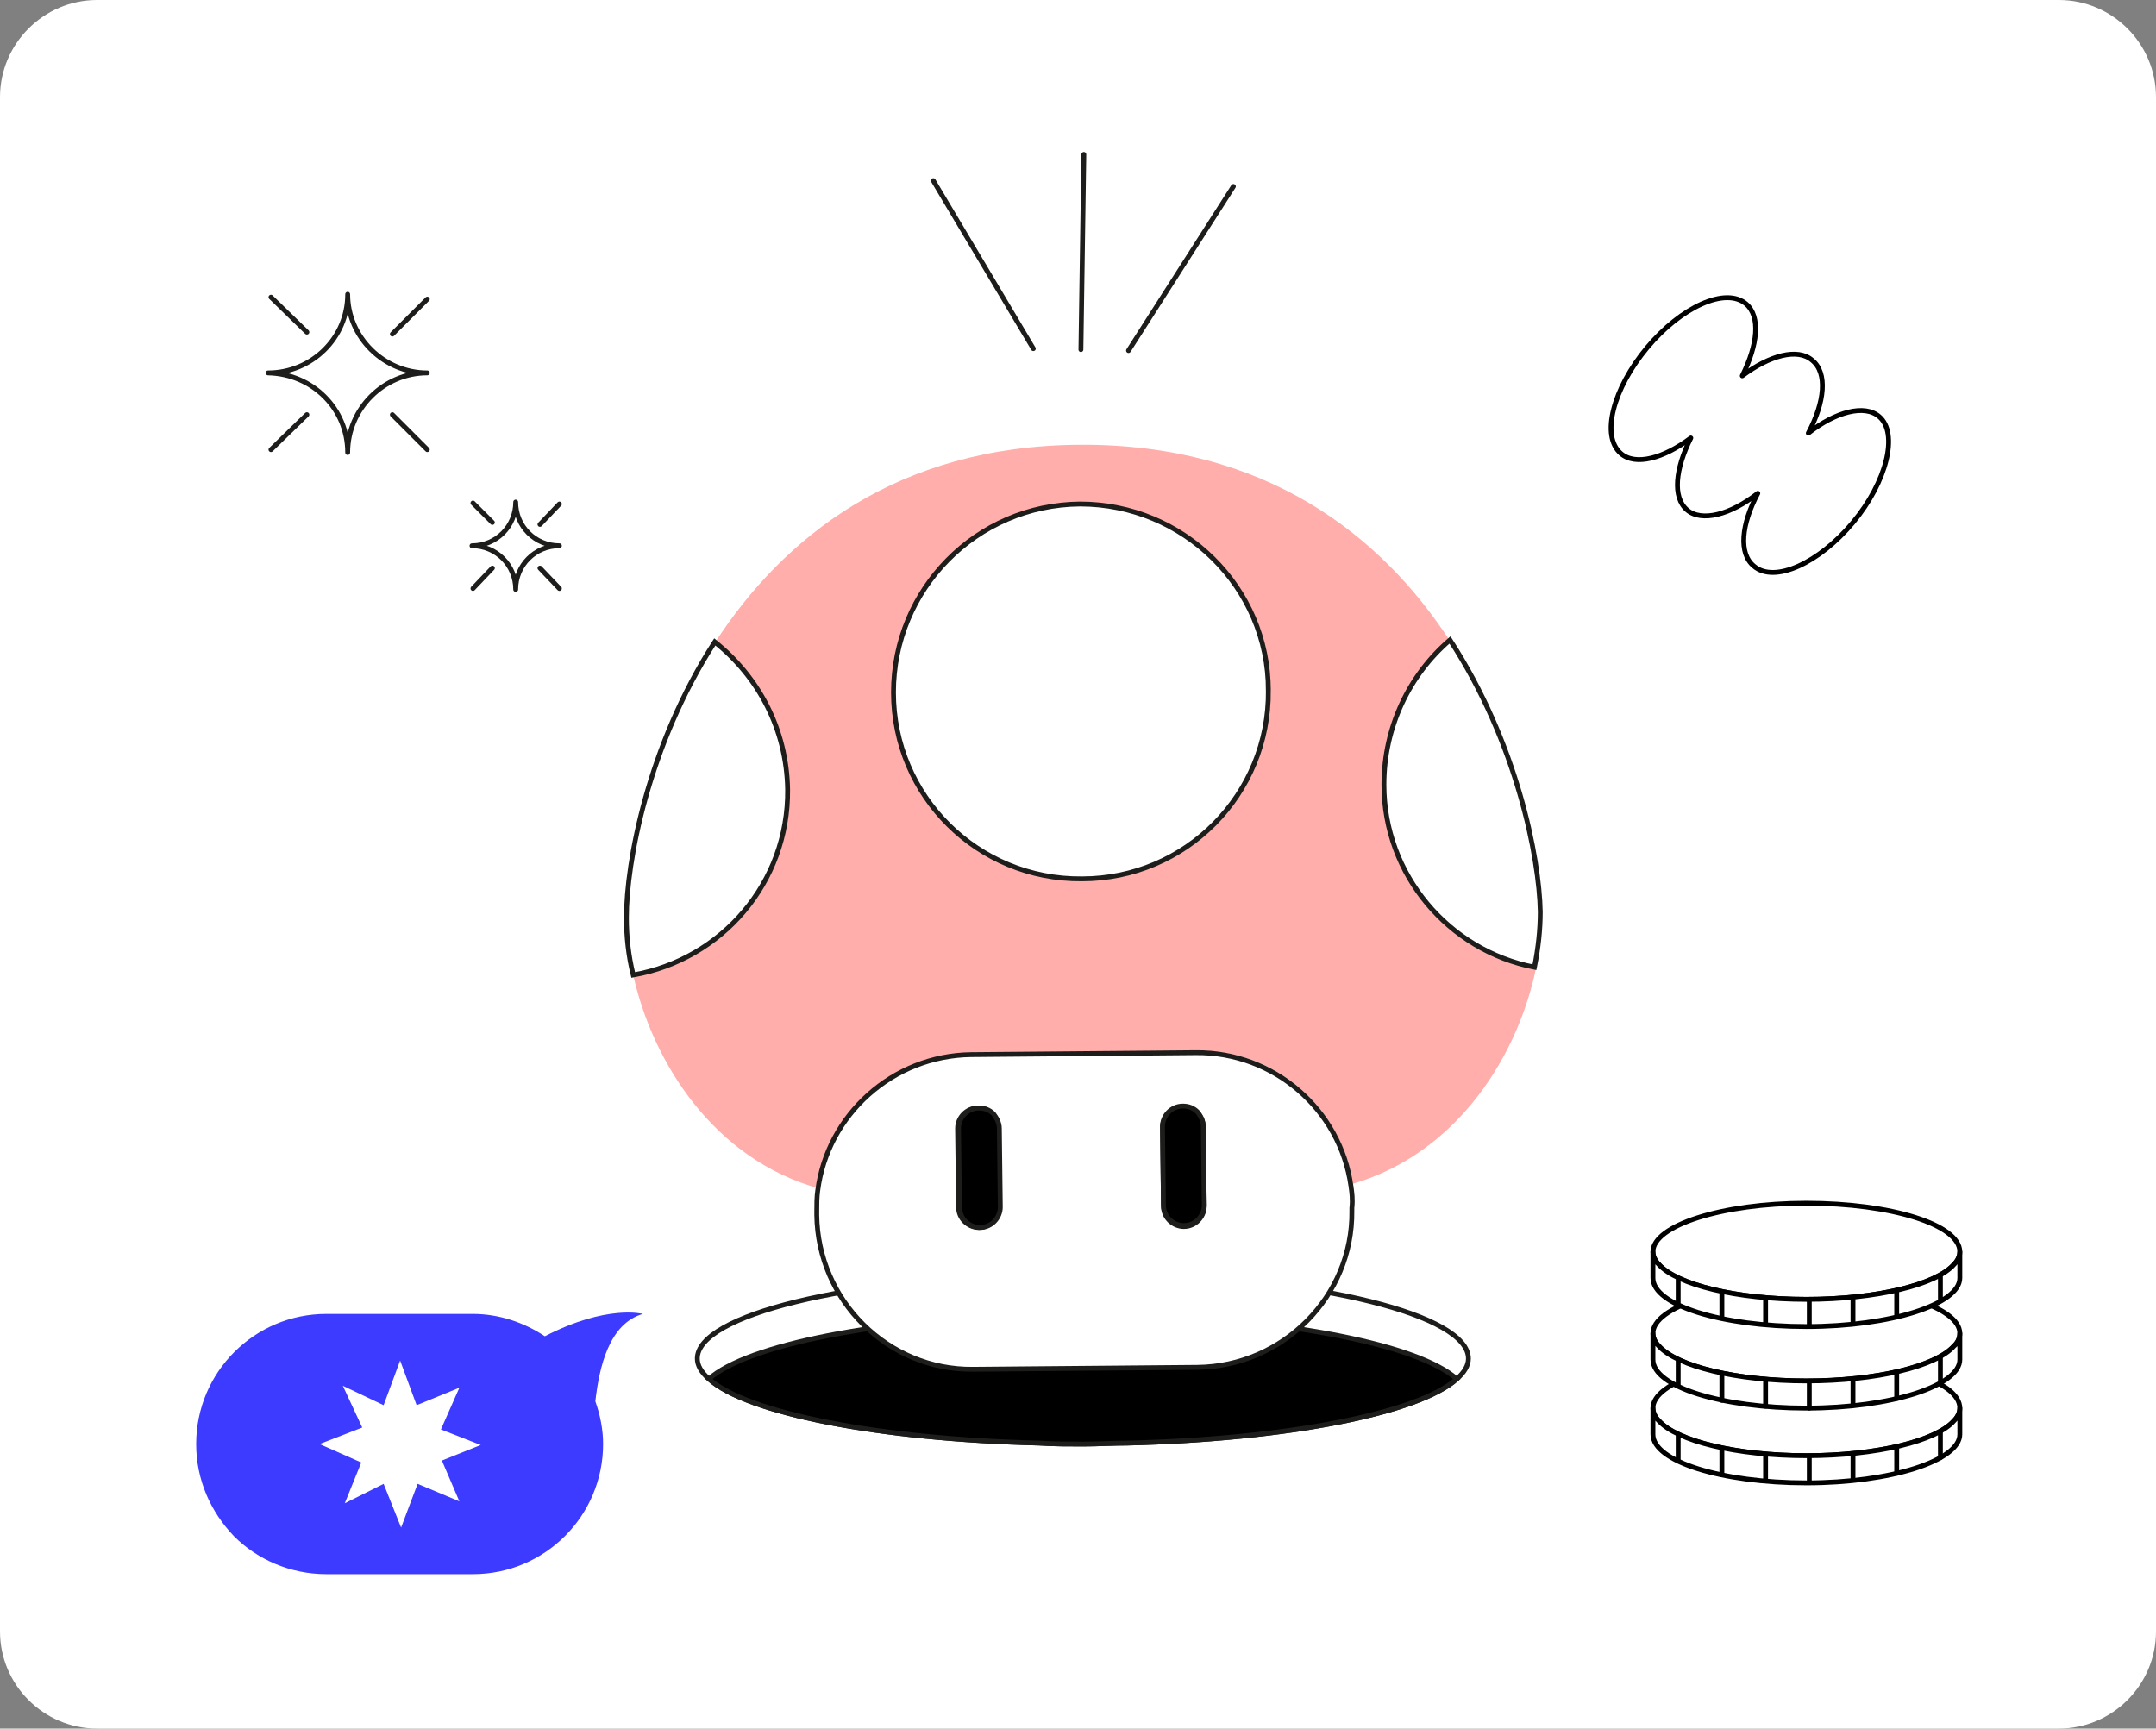 <svg version="1.1" id="Layer_1" xmlns="http://www.w3.org/2000/svg" x="0" y="0" viewBox="0 0 222 178" xml:space="preserve"><rect x="0" y="0" width="222" height="178" fill="#808080" stroke="none"/><style>.st1,.st7{fill:#fff}.st7{stroke:#1d1d1b}.st14,.st15,.st17,.st7{stroke-width:.5;stroke-miterlimit:10}.st14{stroke:#1d1d1b}.st15,.st17{stroke-linecap:round;stroke-linejoin:round;fill:#fff;stroke:#000}.st17{stroke:#1d1d1b}</style><path class="st1" d="M10 0h202c5.5 0 10 4.5 10 10v158c0 5.5-4.5 10-10 10H10c-5.5 0-10-4.5-10-10V10C0 4.5 4.5 0 10 0z"/><path class="st7" d="M151.2 139.9c0 .7-.4 1.4-1.2 2.1-3.9 3.5-17.4 6.2-33.9 6.6-1.5 0-3.1.1-4.6.1-1.5 0-3 0-4.5-.1-16.6-.4-30.1-3.1-34-6.6-.8-.7-1.2-1.4-1.2-2.1 0-4.5 15.4-8.2 35.2-8.7 1.5 0 3-.1 4.5-.1 1.6 0 3.1 0 4.6.1 19.8.4 35.1 4.2 35.1 8.7z"/><path class="st14" d="M150 142c-3.9 3.5-17.4 6.2-33.9 6.6-1.5 0-3.1.1-4.6.1-1.5 0-3 0-4.5-.1-16.6-.4-30.1-3.1-34-6.6 3.9-3.5 17.4-6.2 34-6.6 1.5 0 3-.1 4.5-.1 1.6 0 3.1 0 4.6.1 16.6.4 30 3.1 33.9 6.6z"/><path d="M142.5 80.9c0-5.9 2.6-11.3 6.8-14.9-7.1-10.9-19-20.3-38.1-20.2-18.9.1-30.6 9.6-37.6 20.4 4.5 3.5 7.5 9 7.5 15.1.1 9.6-6.8 17.5-15.9 19.1 2 9 8.3 19 19.2 22 1-7.8 7.7-13.9 15.8-14l23.1-.2c8.1-.1 14.8 5.9 16 13.7 10.9-3.2 17.1-13.4 18.9-22.4-9-1.6-15.7-9.3-15.7-18.6zm-31 9.7c-10.7.1-19.4-8.5-19.4-19.2-.1-10.7 8.4-19.4 19.1-19.5 10.7-.1 19.4 8.5 19.4 19.2.1 10.7-8.5 19.4-19.1 19.5z" fill="#ffaeab"/><path class="st7" d="M139.1 122.1c-1.1-7.8-7.9-13.8-16-13.7l-23.1.2c-8.1.1-14.8 6.2-15.8 14-.1.7-.1 1.4-.1 2.2v.3c.1 8.8 7.3 16 16.1 15.9l23.1-.2c8.8-.1 16-7.3 15.9-16.1v-.3c.1-.9 0-1.6-.1-2.3zm-36.2 2.2c0 1.1-.9 2.1-2.1 2.1-1.1 0-2.1-.9-2.1-2.1l-.1-8.1c0-1.1.9-2.1 2.1-2.1.6 0 1.1.2 1.5.6.4.4.6.9.6 1.5l.1 8.1zm21.1-.1c0 1.1-.9 2.1-2.1 2.1-1.1 0-2.1-.9-2.1-2.1l-.1-8.1c0-1.1.9-2.1 2.1-2.1.6 0 1.1.2 1.5.6.4.4.6.9.6 1.5l.1 8.1zm6.6-53.1c.1 10.7-8.5 19.4-19.2 19.4C100.7 90.6 92 82 92 71.3c0-10.6 8.5-19.3 19.2-19.4 10.7 0 19.4 8.6 19.4 19.2zM81.1 81.3c.1 9.6-6.8 17.5-15.9 19.1-.5-2-.7-4-.7-5.9 0-5.7 2.2-17.7 9.1-28.4 4.5 3.6 7.4 9 7.5 15.2zm77.5 12.6c0 1.8-.2 3.7-.6 5.7-8.8-1.7-15.5-9.5-15.5-18.8 0-5.9 2.6-11.3 6.8-14.9 6.9 10.6 9.2 22.4 9.3 28z"/><path class="st14" d="M102.9 116.2l.1 8.1c0 1.1-.9 2.1-2.1 2.1-1.1 0-2.1-.9-2.1-2.1l-.1-8.1c0-1.1.9-2.1 2.1-2.1.6 0 1.1.2 1.5.6.3.4.6.9.6 1.5zm21-.2l.1 8.1c0 1.1-.9 2.1-2.1 2.1-1.1 0-2.1-.9-2.1-2.1l-.1-8.1c0-1.1.9-2.1 2.1-2.1.6 0 1.1.2 1.5.6.4.5.6 1 .6 1.5z"/><path class="st15" d="M193.5 42.9c-1.5-1.3-4.5-.5-7.3 1.7 1.7-3.2 2-6.2.4-7.5-1.5-1.3-4.4-.5-7.2 1.6 1.6-3.2 1.9-6.1.4-7.4-2.1-1.8-6.7.3-10.2 4.5s-4.8 9.1-2.7 10.9c1.5 1.3 4.4.5 7.2-1.6-1.6 3.2-1.9 6.1-.4 7.4 1.5 1.3 4.5.5 7.3-1.7-1.7 3.2-2 6.2-.4 7.5 2.1 1.8 6.7-.3 10.2-4.5s4.7-9.2 2.7-10.9z"/><path d="M66.2 135.3s-3.7-1-10.1 2.3c-2.1-1.4-4.7-2.3-7.4-2.3H33.6c-7.4 0-13.4 6-13.4 13.4 0 3.7 1.5 7 3.9 9.5 2.4 2.4 5.8 3.9 9.5 3.9h15.1c7.4 0 13.4-6 13.4-13.4 0-1.5-.3-3-.8-4.4.4-3.5 1.4-8 4.9-9z" fill="#3d3bff"/><path class="st1" d="M39.5 144.7l1.7-4.6 1.7 4.6 4.4-1.8-1.9 4.3 4.1 1.6-4 1.6 1.8 4.2-4.3-1.8-1.7 4.5-1.8-4.5-4 2 1.7-4.2-4.3-1.9 4.4-1.7-2-4.3z"/><path d="M111.3 36l.3-20.1m-5.2 20L96.1 18.6m20.1 17.5L127 19.2" fill="none" stroke="#1d1d1b" stroke-linecap="round" stroke-width=".5" stroke-miterlimit="10"/><path class="st17" d="M35.8 46.6c0-4.5 3.7-8.2 8.2-8.2-4.5 0-8.2-3.7-8.2-8.1 0 4.5-3.7 8.1-8.2 8.1 4.6.1 8.2 3.7 8.2 8.2zm-4.2-12.4l-3.7-3.6m12.5 3.8l3.6-3.6m0 15.5l-3.6-3.6m-12.5 3.6l3.7-3.6M53.1 60.7c0-2.5 2-4.5 4.5-4.5-2.5 0-4.5-2-4.5-4.5 0 2.5-2 4.5-4.5 4.5 2.5 0 4.5 2 4.5 4.5zm-2.4-6.9l-2-2m6.9 2.2l2-2.1m0 8.7l-2-2.1m-6.9 2.1l2-2.1"/><path class="st15" d="M201.8 145c0 .5-.2.9-.6 1.3-1.9 2.1-8 3.6-15.2 3.6-7.2 0-13.4-1.5-15.2-3.6-.4-.4-.6-.9-.6-1.3 0-2.7 7.1-5 15.8-5 8.7 0 15.8 2.2 15.8 5z"/><path class="st15" d="M201.8 145v2.7c0 2.7-7.1 5-15.8 5-8.7 0-15.8-2.2-15.8-5V145c0 .5.2.9.6 1.3 1.9 2.1 8 3.6 15.2 3.6 7.2 0 13.4-1.5 15.2-3.6.4-.4.6-.9.6-1.3zm0-7.7c0 .5-.2.9-.6 1.3-1.9 2.1-8 3.6-15.2 3.6-7.2 0-13.4-1.5-15.2-3.6-.4-.4-.6-.9-.6-1.3 0-2.7 7.1-5 15.8-5 8.7.1 15.8 2.3 15.8 5z"/><path class="st15" d="M201.8 137.3v2.7c0 2.7-7.1 5-15.8 5-8.7 0-15.8-2.2-15.8-5v-2.7c0 .5.2.9.6 1.3 1.9 2.1 8 3.6 15.2 3.6 7.2 0 13.4-1.5 15.2-3.6.4-.3.6-.8.6-1.3zm0-8.4c0 .5-.2.9-.6 1.3-1.9 2.1-8 3.6-15.2 3.6-7.2 0-13.4-1.5-15.2-3.6-.4-.4-.6-.9-.6-1.3 0-2.7 7.1-5 15.8-5 8.7 0 15.8 2.2 15.8 5z"/><path class="st15" d="M201.8 128.9v2.7c0 2.7-7.1 5-15.8 5-8.7 0-15.8-2.2-15.8-5v-2.7c0 .5.2.9.6 1.3 1.9 2.1 8 3.6 15.2 3.6 7.2 0 13.4-1.5 15.2-3.6.4-.4.6-.9.6-1.3zm-29 5.3v-2.6m0 8.5v2.6m0 7.6v-2.6m4.5-14.7v2.7m0 8.5v-2.7m0 10.3v-2.7m4.5 3.3v-2.6m0-5v-2.6m0-5.9v-2.6m4.5 18.9V150m0-5v-2.7m0-5.8v-2.6m4.5 18.5v-2.7m0-5v-2.6m0-5.8v-2.7m4.5-.7v2.7m0 8.4v-2.6m0 10.3V149m4.5-15v-2.7m0 18.8v-2.7m0-5v-2.6"/></svg>
